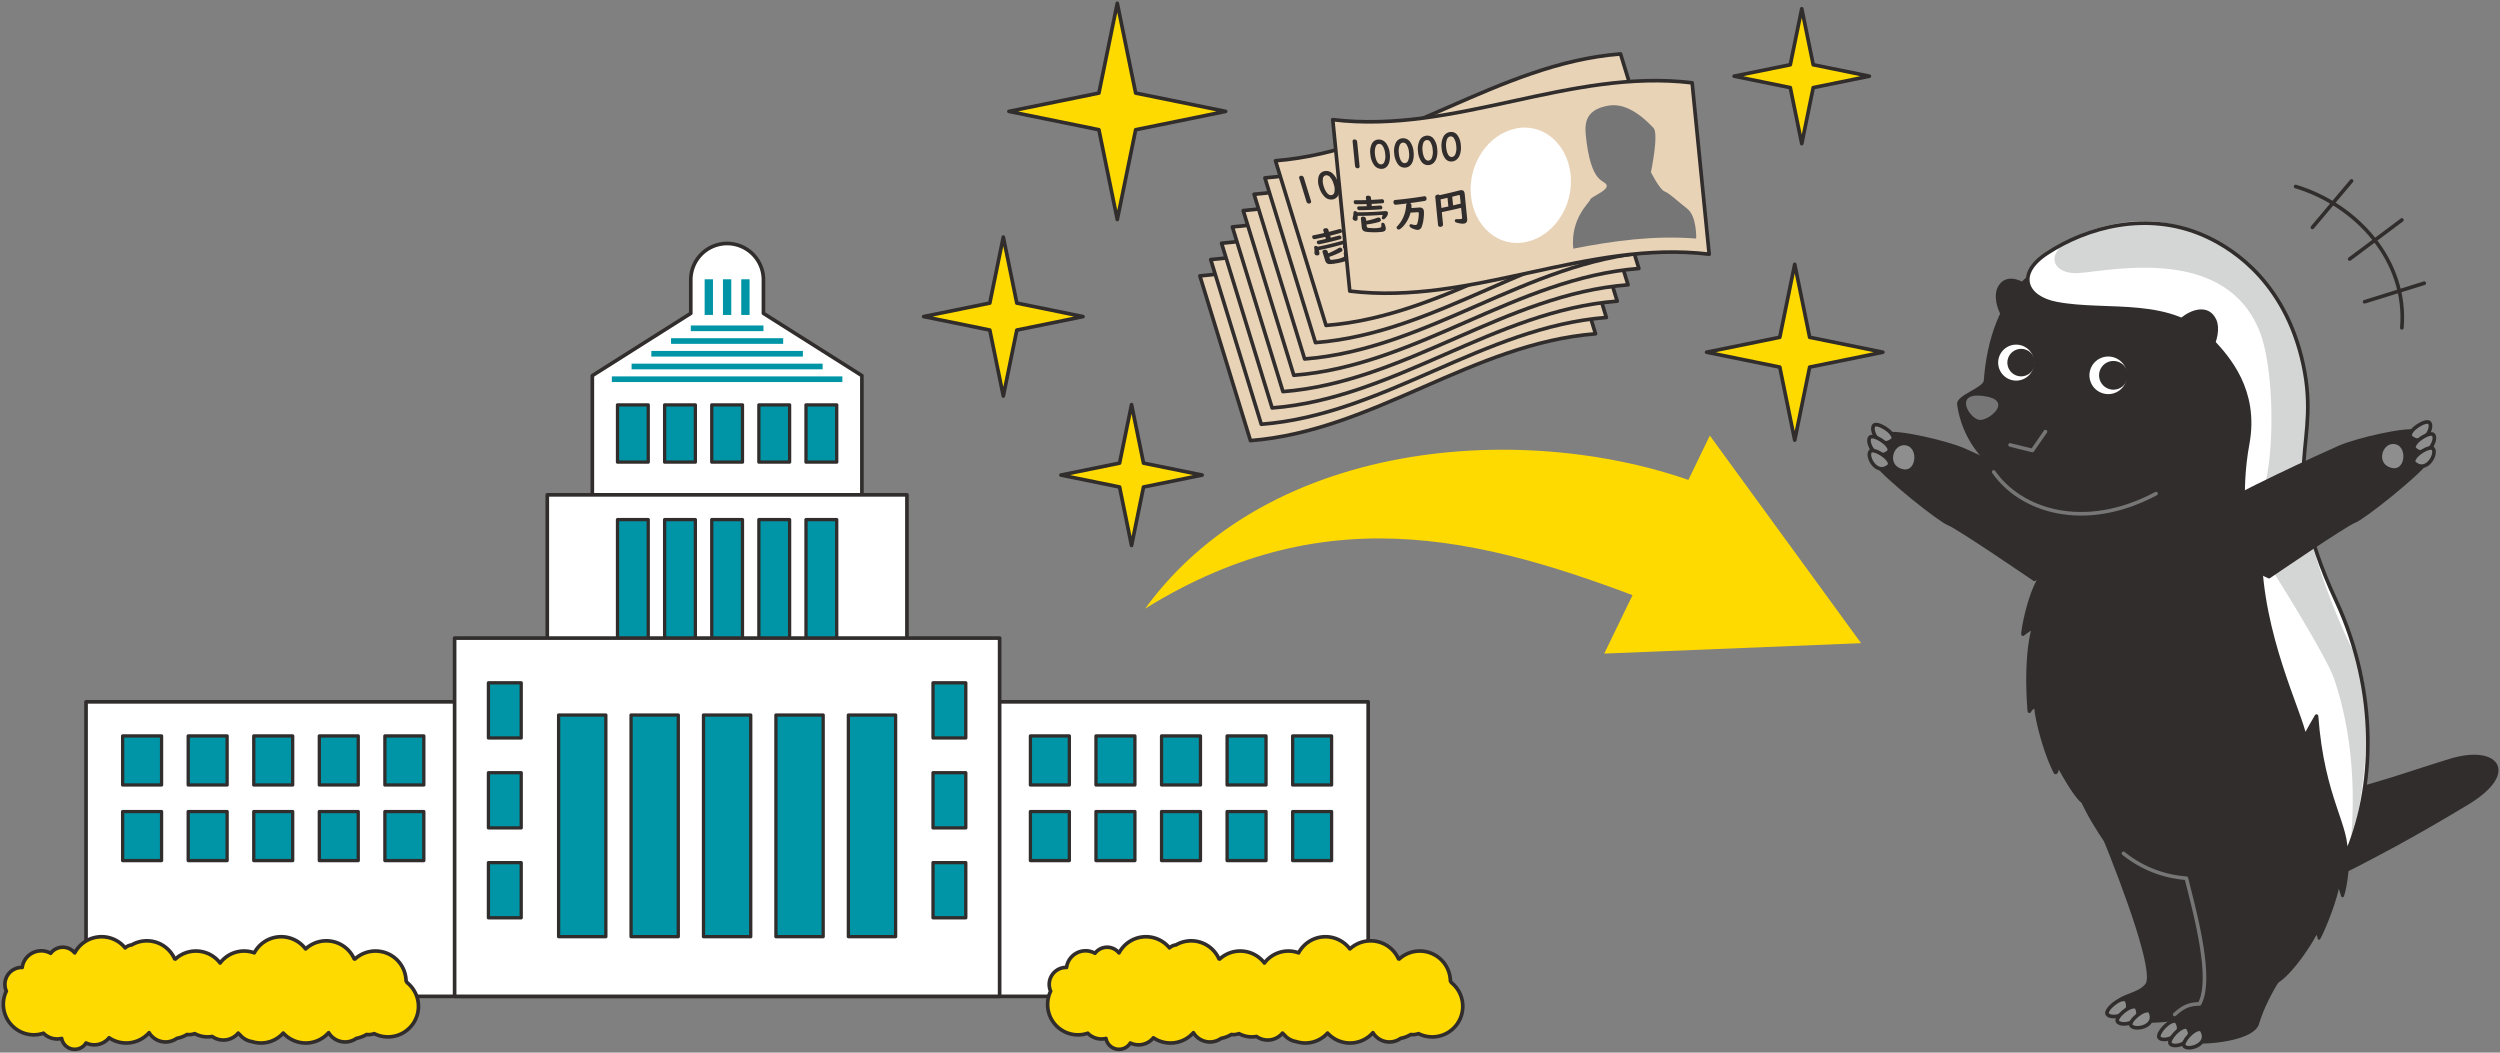 <svg xmlns="http://www.w3.org/2000/svg" xmlns:xlink="http://www.w3.org/1999/xlink" width="760" height="320" viewBox="0 0 760 320">
  <rect x="0" y="0" width="760" height="320" fill="#808080" stroke="none"/>
  <defs>
    <clipPath id="clip-path">
      <rect id="長方形_5480" data-name="長方形 5480" width="760" height="320" fill="none"/>
    </clipPath>
  </defs>
  <g id="main" transform="translate(-423 -175)">
    <g id="グループ_136" data-name="グループ 136" transform="translate(423 175)">
      <g id="グループ_135" data-name="グループ 135" clip-path="url(#clip-path)">
        <path id="パス_1294" data-name="パス 1294" d="M150.823,61.942V51.757a11.045,11.045,0,0,0-22.09,0V61.942L98.806,80.874V189.8h81.943V80.874Z" transform="translate(81.264 33.315)" fill="#fff"/>
        <path id="パス_1295" data-name="パス 1295" d="M150.823,61.942V51.757a11.045,11.045,0,0,0-22.09,0V61.942L98.806,80.874V189.8h81.943V80.874Z" transform="translate(81.264 33.315)" fill="none" stroke="#302d2c" stroke-linecap="round" stroke-linejoin="round" stroke-width="1.108"/>
        <rect id="長方形_5384" data-name="長方形 5384" width="109.333" height="108.927" transform="translate(166.374 150.434)" fill="#fff"/>
        <rect id="長方形_5385" data-name="長方形 5385" width="109.333" height="108.927" transform="translate(166.374 150.434)" fill="none" stroke="#302d2c" stroke-linecap="round" stroke-linejoin="round" stroke-width="1.108"/>
        <rect id="長方形_5386" data-name="長方形 5386" width="9.342" height="37.105" transform="translate(187.721 157.961)" fill="#0095a6"/>
        <rect id="長方形_5387" data-name="長方形 5387" width="9.342" height="37.105" transform="translate(187.721 157.961)" fill="none" stroke="#302d2c" stroke-linecap="round" stroke-linejoin="round" stroke-width="1"/>
        <rect id="長方形_5388" data-name="長方形 5388" width="9.342" height="37.105" transform="translate(202.046 157.961)" fill="#0095a6"/>
        <rect id="長方形_5389" data-name="長方形 5389" width="9.342" height="37.105" transform="translate(202.046 157.961)" fill="none" stroke="#302d2c" stroke-linecap="round" stroke-linejoin="round" stroke-width="1"/>
        <rect id="長方形_5390" data-name="長方形 5390" width="9.342" height="37.105" transform="translate(216.372 157.961)" fill="#0095a6"/>
        <rect id="長方形_5391" data-name="長方形 5391" width="9.342" height="37.105" transform="translate(216.372 157.961)" fill="none" stroke="#302d2c" stroke-linecap="round" stroke-linejoin="round" stroke-width="1"/>
        <rect id="長方形_5392" data-name="長方形 5392" width="9.342" height="37.105" transform="translate(230.697 157.961)" fill="#0095a6"/>
        <rect id="長方形_5393" data-name="長方形 5393" width="9.342" height="37.105" transform="translate(230.697 157.961)" fill="none" stroke="#302d2c" stroke-linecap="round" stroke-linejoin="round" stroke-width="1"/>
        <rect id="長方形_5394" data-name="長方形 5394" width="9.342" height="37.105" transform="translate(245.021 157.961)" fill="#0095a6"/>
        <rect id="長方形_5395" data-name="長方形 5395" width="9.342" height="37.105" transform="translate(245.021 157.961)" fill="none" stroke="#302d2c" stroke-linecap="round" stroke-linejoin="round" stroke-width="1"/>
        <rect id="長方形_5396" data-name="長方形 5396" width="389.768" height="89.548" transform="translate(26.158 213.355)" fill="#fff"/>
        <rect id="長方形_5397" data-name="長方形 5397" width="389.768" height="89.548" transform="translate(26.158 213.355)" fill="none" stroke="#302d2c" stroke-linecap="round" stroke-linejoin="round" stroke-width="1.108"/>
        <rect id="長方形_5398" data-name="長方形 5398" width="165.684" height="108.927" transform="translate(138.201 193.976)" fill="#fff"/>
        <rect id="長方形_5399" data-name="長方形 5399" width="165.684" height="108.927" transform="translate(138.201 193.976)" fill="none" stroke="#302d2c" stroke-linecap="round" stroke-linejoin="round" stroke-width="1.108"/>
        <rect id="長方形_5400" data-name="長方形 5400" width="2.528" height="10.844" transform="translate(214.216 84.9)" fill="#0095a6"/>
        <rect id="長方形_5401" data-name="長方形 5401" width="2.528" height="10.844" transform="translate(219.778 84.9)" fill="#0095a6"/>
        <rect id="長方形_5402" data-name="長方形 5402" width="2.528" height="10.844" transform="translate(225.342 84.9)" fill="#0095a6"/>
        <rect id="長方形_5403" data-name="長方形 5403" width="9.342" height="17.394" transform="translate(187.721 123.09)" fill="#0095a6"/>
        <rect id="長方形_5404" data-name="長方形 5404" width="9.342" height="17.394" transform="translate(187.721 123.09)" fill="none" stroke="#302d2c" stroke-linecap="round" stroke-linejoin="round" stroke-width="1"/>
        <rect id="長方形_5405" data-name="長方形 5405" width="9.342" height="17.394" transform="translate(202.046 123.09)" fill="#0095a6"/>
        <rect id="長方形_5406" data-name="長方形 5406" width="9.342" height="17.394" transform="translate(202.046 123.09)" fill="none" stroke="#302d2c" stroke-linecap="round" stroke-linejoin="round" stroke-width="1"/>
        <rect id="長方形_5407" data-name="長方形 5407" width="9.342" height="17.394" transform="translate(216.372 123.09)" fill="#0095a6"/>
        <rect id="長方形_5408" data-name="長方形 5408" width="9.342" height="17.394" transform="translate(216.372 123.09)" fill="none" stroke="#302d2c" stroke-linecap="round" stroke-linejoin="round" stroke-width="1"/>
        <rect id="長方形_5409" data-name="長方形 5409" width="9.342" height="17.394" transform="translate(230.697 123.09)" fill="#0095a6"/>
        <rect id="長方形_5410" data-name="長方形 5410" width="9.342" height="17.394" transform="translate(230.697 123.09)" fill="none" stroke="#302d2c" stroke-linecap="round" stroke-linejoin="round" stroke-width="1"/>
        <rect id="長方形_5411" data-name="長方形 5411" width="9.342" height="17.394" transform="translate(245.021 123.09)" fill="#0095a6"/>
        <rect id="長方形_5412" data-name="長方形 5412" width="9.342" height="17.394" transform="translate(245.021 123.09)" fill="none" stroke="#302d2c" stroke-linecap="round" stroke-linejoin="round" stroke-width="1"/>
        <rect id="長方形_5413" data-name="長方形 5413" width="14.363" height="67.377" transform="translate(169.815 217.37)" fill="#0095a6"/>
        <rect id="長方形_5414" data-name="長方形 5414" width="14.363" height="67.377" transform="translate(169.815 217.37)" fill="none" stroke="#302d2c" stroke-linecap="round" stroke-linejoin="round" stroke-width="1"/>
        <rect id="長方形_5415" data-name="長方形 5415" width="14.363" height="67.377" transform="translate(191.838 217.37)" fill="#0095a6"/>
        <rect id="長方形_5416" data-name="長方形 5416" width="14.363" height="67.377" transform="translate(191.838 217.37)" fill="none" stroke="#302d2c" stroke-linecap="round" stroke-linejoin="round" stroke-width="1"/>
        <rect id="長方形_5417" data-name="長方形 5417" width="14.363" height="67.377" transform="translate(213.861 217.37)" fill="#0095a6"/>
        <rect id="長方形_5418" data-name="長方形 5418" width="14.363" height="67.377" transform="translate(213.861 217.37)" fill="none" stroke="#302d2c" stroke-linecap="round" stroke-linejoin="round" stroke-width="1"/>
        <rect id="長方形_5419" data-name="長方形 5419" width="14.363" height="67.377" transform="translate(235.883 217.37)" fill="#0095a6"/>
        <rect id="長方形_5420" data-name="長方形 5420" width="14.363" height="67.377" transform="translate(235.883 217.37)" fill="none" stroke="#302d2c" stroke-linecap="round" stroke-linejoin="round" stroke-width="1"/>
        <rect id="長方形_5421" data-name="長方形 5421" width="14.363" height="67.377" transform="translate(257.904 217.37)" fill="#0095a6"/>
        <rect id="長方形_5422" data-name="長方形 5422" width="14.363" height="67.377" transform="translate(257.904 217.37)" fill="none" stroke="#302d2c" stroke-linecap="round" stroke-linejoin="round" stroke-width="1"/>
        <rect id="長方形_5423" data-name="長方形 5423" width="9.965" height="16.772" transform="translate(148.482 207.574)" fill="#0095a6"/>
        <rect id="長方形_5424" data-name="長方形 5424" width="9.965" height="16.772" transform="translate(148.482 207.574)" fill="none" stroke="#302d2c" stroke-linecap="round" stroke-linejoin="round" stroke-width="1"/>
        <rect id="長方形_5425" data-name="長方形 5425" width="9.965" height="16.772" transform="translate(148.482 234.907)" fill="#0095a6"/>
        <rect id="長方形_5426" data-name="長方形 5426" width="9.965" height="16.772" transform="translate(148.482 234.907)" fill="none" stroke="#302d2c" stroke-linecap="round" stroke-linejoin="round" stroke-width="1"/>
        <rect id="長方形_5427" data-name="長方形 5427" width="9.965" height="16.772" transform="translate(148.482 262.24)" fill="#0095a6"/>
        <rect id="長方形_5428" data-name="長方形 5428" width="9.965" height="16.772" transform="translate(148.482 262.24)" fill="none" stroke="#302d2c" stroke-linecap="round" stroke-linejoin="round" stroke-width="1"/>
        <rect id="長方形_5429" data-name="長方形 5429" width="11.833" height="14.909" transform="translate(117.004 223.725)" fill="#0095a6"/>
        <rect id="長方形_5430" data-name="長方形 5430" width="11.833" height="14.909" transform="translate(117.004 223.725)" fill="none" stroke="#302d2c" stroke-linecap="round" stroke-linejoin="round" stroke-width="1"/>
        <rect id="長方形_5431" data-name="長方形 5431" width="11.833" height="14.909" transform="translate(97.074 223.725)" fill="#0095a6"/>
        <rect id="長方形_5432" data-name="長方形 5432" width="11.833" height="14.909" transform="translate(97.074 223.725)" fill="none" stroke="#302d2c" stroke-linecap="round" stroke-linejoin="round" stroke-width="1"/>
        <rect id="長方形_5433" data-name="長方形 5433" width="11.833" height="14.909" transform="translate(77.143 223.725)" fill="#0095a6"/>
        <rect id="長方形_5434" data-name="長方形 5434" width="11.833" height="14.909" transform="translate(77.143 223.725)" fill="none" stroke="#302d2c" stroke-linecap="round" stroke-linejoin="round" stroke-width="1"/>
        <rect id="長方形_5435" data-name="長方形 5435" width="11.833" height="14.909" transform="translate(57.213 223.725)" fill="#0095a6"/>
        <rect id="長方形_5436" data-name="長方形 5436" width="11.833" height="14.909" transform="translate(57.213 223.725)" fill="none" stroke="#302d2c" stroke-linecap="round" stroke-linejoin="round" stroke-width="1"/>
        <rect id="長方形_5437" data-name="長方形 5437" width="11.833" height="14.909" transform="translate(37.282 223.725)" fill="#0095a6"/>
        <rect id="長方形_5438" data-name="長方形 5438" width="11.833" height="14.909" transform="translate(37.282 223.725)" fill="none" stroke="#302d2c" stroke-linecap="round" stroke-linejoin="round" stroke-width="1"/>
        <rect id="長方形_5439" data-name="長方形 5439" width="11.833" height="14.909" transform="translate(117.004 246.71)" fill="#0095a6"/>
        <rect id="長方形_5440" data-name="長方形 5440" width="11.833" height="14.909" transform="translate(117.004 246.71)" fill="none" stroke="#302d2c" stroke-linecap="round" stroke-linejoin="round" stroke-width="1"/>
        <rect id="長方形_5441" data-name="長方形 5441" width="11.833" height="14.909" transform="translate(97.074 246.71)" fill="#0095a6"/>
        <rect id="長方形_5442" data-name="長方形 5442" width="11.833" height="14.909" transform="translate(97.074 246.71)" fill="none" stroke="#302d2c" stroke-linecap="round" stroke-linejoin="round" stroke-width="1"/>
        <rect id="長方形_5443" data-name="長方形 5443" width="11.833" height="14.909" transform="translate(77.143 246.71)" fill="#0095a6"/>
        <rect id="長方形_5444" data-name="長方形 5444" width="11.833" height="14.909" transform="translate(77.143 246.71)" fill="none" stroke="#302d2c" stroke-linecap="round" stroke-linejoin="round" stroke-width="1"/>
        <rect id="長方形_5445" data-name="長方形 5445" width="11.833" height="14.909" transform="translate(57.213 246.71)" fill="#0095a6"/>
        <rect id="長方形_5446" data-name="長方形 5446" width="11.833" height="14.909" transform="translate(57.213 246.71)" fill="none" stroke="#302d2c" stroke-linecap="round" stroke-linejoin="round" stroke-width="1"/>
        <rect id="長方形_5447" data-name="長方形 5447" width="11.833" height="14.909" transform="translate(37.282 246.71)" fill="#0095a6"/>
        <rect id="長方形_5448" data-name="長方形 5448" width="11.833" height="14.909" transform="translate(37.282 246.71)" fill="none" stroke="#302d2c" stroke-linecap="round" stroke-linejoin="round" stroke-width="1"/>
        <rect id="長方形_5449" data-name="長方形 5449" width="9.965" height="16.772" transform="translate(283.635 207.574)" fill="#0095a6"/>
        <rect id="長方形_5450" data-name="長方形 5450" width="9.965" height="16.772" transform="translate(283.635 207.574)" fill="none" stroke="#302d2c" stroke-linecap="round" stroke-linejoin="round" stroke-width="1"/>
        <rect id="長方形_5451" data-name="長方形 5451" width="9.965" height="16.772" transform="translate(283.635 234.907)" fill="#0095a6"/>
        <rect id="長方形_5452" data-name="長方形 5452" width="9.965" height="16.772" transform="translate(283.635 234.907)" fill="none" stroke="#302d2c" stroke-linecap="round" stroke-linejoin="round" stroke-width="1"/>
        <rect id="長方形_5453" data-name="長方形 5453" width="9.965" height="16.772" transform="translate(283.635 262.24)" fill="#0095a6"/>
        <rect id="長方形_5454" data-name="長方形 5454" width="9.965" height="16.772" transform="translate(283.635 262.24)" fill="none" stroke="#302d2c" stroke-linecap="round" stroke-linejoin="round" stroke-width="1"/>
        <rect id="長方形_5455" data-name="長方形 5455" width="11.833" height="14.909" transform="translate(313.245 223.725)" fill="#0095a6"/>
        <rect id="長方形_5456" data-name="長方形 5456" width="11.833" height="14.909" transform="translate(313.245 223.725)" fill="none" stroke="#302d2c" stroke-linecap="round" stroke-linejoin="round" stroke-width="1"/>
        <rect id="長方形_5457" data-name="長方形 5457" width="11.833" height="14.909" transform="translate(333.177 223.725)" fill="#0095a6"/>
        <rect id="長方形_5458" data-name="長方形 5458" width="11.833" height="14.909" transform="translate(333.177 223.725)" fill="none" stroke="#302d2c" stroke-linecap="round" stroke-linejoin="round" stroke-width="1"/>
        <rect id="長方形_5459" data-name="長方形 5459" width="11.833" height="14.909" transform="translate(353.108 223.725)" fill="#0095a6"/>
        <rect id="長方形_5460" data-name="長方形 5460" width="11.833" height="14.909" transform="translate(353.108 223.725)" fill="none" stroke="#302d2c" stroke-linecap="round" stroke-linejoin="round" stroke-width="1"/>
        <rect id="長方形_5461" data-name="長方形 5461" width="11.833" height="14.909" transform="translate(373.038 223.725)" fill="#0095a6"/>
        <rect id="長方形_5462" data-name="長方形 5462" width="11.833" height="14.909" transform="translate(373.038 223.725)" fill="none" stroke="#302d2c" stroke-linecap="round" stroke-linejoin="round" stroke-width="1"/>
        <rect id="長方形_5463" data-name="長方形 5463" width="11.833" height="14.909" transform="translate(392.969 223.725)" fill="#0095a6"/>
        <rect id="長方形_5464" data-name="長方形 5464" width="11.833" height="14.909" transform="translate(392.969 223.725)" fill="none" stroke="#302d2c" stroke-linecap="round" stroke-linejoin="round" stroke-width="1"/>
        <rect id="長方形_5465" data-name="長方形 5465" width="11.833" height="14.909" transform="translate(313.245 246.71)" fill="#0095a6"/>
        <rect id="長方形_5466" data-name="長方形 5466" width="11.833" height="14.909" transform="translate(313.245 246.71)" fill="none" stroke="#302d2c" stroke-linecap="round" stroke-linejoin="round" stroke-width="1"/>
        <rect id="長方形_5467" data-name="長方形 5467" width="11.833" height="14.909" transform="translate(333.177 246.71)" fill="#0095a6"/>
        <rect id="長方形_5468" data-name="長方形 5468" width="11.833" height="14.909" transform="translate(333.177 246.71)" fill="none" stroke="#302d2c" stroke-linecap="round" stroke-linejoin="round" stroke-width="1"/>
        <rect id="長方形_5469" data-name="長方形 5469" width="11.833" height="14.909" transform="translate(353.108 246.71)" fill="#0095a6"/>
        <rect id="長方形_5470" data-name="長方形 5470" width="11.833" height="14.909" transform="translate(353.108 246.71)" fill="none" stroke="#302d2c" stroke-linecap="round" stroke-linejoin="round" stroke-width="1"/>
        <rect id="長方形_5471" data-name="長方形 5471" width="11.833" height="14.909" transform="translate(373.038 246.71)" fill="#0095a6"/>
        <rect id="長方形_5472" data-name="長方形 5472" width="11.833" height="14.909" transform="translate(373.038 246.71)" fill="none" stroke="#302d2c" stroke-linecap="round" stroke-linejoin="round" stroke-width="1"/>
        <rect id="長方形_5473" data-name="長方形 5473" width="11.833" height="14.909" transform="translate(392.969 246.71)" fill="#0095a6"/>
        <rect id="長方形_5474" data-name="長方形 5474" width="11.833" height="14.909" transform="translate(392.969 246.71)" fill="none" stroke="#302d2c" stroke-linecap="round" stroke-linejoin="round" stroke-width="1"/>
        <rect id="長方形_5475" data-name="長方形 5475" width="22.09" height="1.721" transform="translate(209.997 98.942)" fill="#0095a6"/>
        <rect id="長方形_5476" data-name="長方形 5476" width="34.086" height="1.721" transform="translate(203.999 102.812)" fill="#0095a6"/>
        <rect id="長方形_5477" data-name="長方形 5477" width="46.081" height="1.721" transform="translate(198.002 106.682)" fill="#0095a6"/>
        <rect id="長方形_5478" data-name="長方形 5478" width="58.076" height="1.721" transform="translate(192.004 110.552)" fill="#0095a6"/>
        <rect id="長方形_5479" data-name="長方形 5479" width="70.072" height="1.721" transform="translate(186.006 114.423)" fill="#0095a6"/>
        <path id="パス_1296" data-name="パス 1296" d="M123.273,170.584c-.087-.178-.186-.351-.284-.522a9.293,9.293,0,0,0-15.557-6.62c-.073-.025-.148-.044-.219-.067a9.291,9.291,0,0,0-14.749-3.023c-.018-.007-.038-.011-.056-.018a9.268,9.268,0,0,0-15.558,1.225,9.11,9.11,0,0,0-10.394,3.09,9.247,9.247,0,0,0-13.6-1.207c-.071-.025-.146-.044-.219-.067a9.247,9.247,0,0,0-13.071-4.224,3.61,3.61,0,0,0-1.976.891,9.26,9.26,0,0,0-15.318,1.518l-.067-.022a4.613,4.613,0,0,0-7.253.154A5.843,5.843,0,0,0,6.295,166c-.027,0-.055-.009-.084-.009a5.153,5.153,0,0,0-4.744,7.218,9.233,9.233,0,0,0-.913,3.957A9.33,9.33,0,0,0,9.9,186.482a9.239,9.239,0,0,0,2.856-.491,5.823,5.823,0,0,0,5.535,1.589,4.038,4.038,0,0,0,7.414,1.38,5.812,5.812,0,0,0,7.009-1.58,9.3,9.3,0,0,0,12.158-1.551,5.868,5.868,0,0,0,8.427,1.727,9.209,9.209,0,0,0,3.107-1.182c.179.016.352.055.536.055a5.847,5.847,0,0,0,1.8-.309,8.186,8.186,0,0,0,5.316.862,5.853,5.853,0,0,0,7.9-1.027c.182.2.374.38.57.56a5.88,5.88,0,0,0,3.587,2.016,9.058,9.058,0,0,0,9.535-2.588,9.261,9.261,0,0,0,13.794-.113,5.868,5.868,0,0,0,8.427,1.727,9.209,9.209,0,0,0,3.107-1.182c.18.016.354.055.536.055a5.847,5.847,0,0,0,1.8-.309,9.279,9.279,0,0,0,9.962-15.536" transform="translate(0.456 128.107)" fill="#ffda00"/>
        <path id="パス_1297" data-name="パス 1297" d="M123.273,170.584c-.087-.178-.186-.351-.284-.522a9.293,9.293,0,0,0-15.557-6.62c-.073-.025-.148-.044-.219-.067a9.291,9.291,0,0,0-14.749-3.023c-.018-.007-.038-.011-.056-.018a9.268,9.268,0,0,0-15.558,1.225,9.11,9.11,0,0,0-10.394,3.09,9.247,9.247,0,0,0-13.6-1.207c-.071-.025-.146-.044-.219-.067a9.247,9.247,0,0,0-13.071-4.224,3.61,3.61,0,0,0-1.976.891,9.26,9.26,0,0,0-15.318,1.518l-.067-.022a4.613,4.613,0,0,0-7.253.154A5.843,5.843,0,0,0,6.295,166c-.027,0-.055-.009-.084-.009a5.153,5.153,0,0,0-4.744,7.218,9.233,9.233,0,0,0-.913,3.957A9.33,9.33,0,0,0,9.9,186.482a9.239,9.239,0,0,0,2.856-.491,5.823,5.823,0,0,0,5.535,1.589,4.038,4.038,0,0,0,7.414,1.38,5.812,5.812,0,0,0,7.009-1.58,9.3,9.3,0,0,0,12.158-1.551,5.868,5.868,0,0,0,8.427,1.727,9.209,9.209,0,0,0,3.107-1.182c.179.016.352.055.536.055a5.847,5.847,0,0,0,1.8-.309,8.186,8.186,0,0,0,5.316.862,5.853,5.853,0,0,0,7.9-1.027c.182.2.374.38.57.56a5.88,5.88,0,0,0,3.587,2.016,9.058,9.058,0,0,0,9.535-2.588,9.261,9.261,0,0,0,13.794-.113,5.868,5.868,0,0,0,8.427,1.727,9.209,9.209,0,0,0,3.107-1.182c.18.016.354.055.536.055a5.847,5.847,0,0,0,1.8-.309,9.279,9.279,0,0,0,9.962-15.536Z" transform="translate(0.456 128.107)" fill="none" stroke="#302d2c" stroke-linecap="round" stroke-linejoin="round" stroke-width="1.108"/>
        <path id="パス_1298" data-name="パス 1298" d="M297.472,170.584c-.087-.178-.186-.351-.284-.522a9.293,9.293,0,0,0-15.557-6.62c-.073-.025-.148-.044-.219-.067a9.291,9.291,0,0,0-14.749-3.023c-.018-.007-.038-.011-.056-.018a9.268,9.268,0,0,0-15.558,1.225,9.11,9.11,0,0,0-10.394,3.09,9.247,9.247,0,0,0-13.6-1.207c-.071-.025-.146-.044-.219-.067a9.247,9.247,0,0,0-13.071-4.224,3.61,3.61,0,0,0-1.976.891,9.26,9.26,0,0,0-15.318,1.518l-.067-.022a4.613,4.613,0,0,0-7.253.154A5.843,5.843,0,0,0,180.494,166c-.027,0-.055-.009-.084-.009a5.153,5.153,0,0,0-4.744,7.218,9.233,9.233,0,0,0-.913,3.957,9.227,9.227,0,0,0,12.2,8.827,5.823,5.823,0,0,0,5.535,1.589,4.038,4.038,0,0,0,7.414,1.38,5.812,5.812,0,0,0,7.009-1.58,9.3,9.3,0,0,0,12.158-1.551,5.868,5.868,0,0,0,8.427,1.727,9.209,9.209,0,0,0,3.107-1.182c.179.016.352.055.536.055a5.847,5.847,0,0,0,1.8-.309,8.186,8.186,0,0,0,5.316.862,5.853,5.853,0,0,0,7.9-1.027c.182.2.374.38.57.56a5.88,5.88,0,0,0,3.587,2.016,9.058,9.058,0,0,0,9.535-2.588,9.261,9.261,0,0,0,13.794-.113,5.868,5.868,0,0,0,8.427,1.727,9.209,9.209,0,0,0,3.107-1.182c.18.016.354.055.536.055a5.847,5.847,0,0,0,1.8-.309,9.279,9.279,0,0,0,9.962-15.536" transform="translate(143.728 128.107)" fill="#ffda00"/>
        <path id="パス_1299" data-name="パス 1299" d="M297.472,170.584c-.087-.178-.186-.351-.284-.522a9.293,9.293,0,0,0-15.557-6.62c-.073-.025-.148-.044-.219-.067a9.291,9.291,0,0,0-14.749-3.023c-.018-.007-.038-.011-.056-.018a9.268,9.268,0,0,0-15.558,1.225,9.11,9.11,0,0,0-10.394,3.09,9.247,9.247,0,0,0-13.6-1.207c-.071-.025-.146-.044-.219-.067a9.247,9.247,0,0,0-13.071-4.224,3.61,3.61,0,0,0-1.976.891,9.26,9.26,0,0,0-15.318,1.518l-.067-.022a4.613,4.613,0,0,0-7.253.154A5.843,5.843,0,0,0,180.494,166c-.027,0-.055-.009-.084-.009a5.153,5.153,0,0,0-4.744,7.218,9.233,9.233,0,0,0-.913,3.957,9.227,9.227,0,0,0,12.2,8.827,5.823,5.823,0,0,0,5.535,1.589,4.038,4.038,0,0,0,7.414,1.38,5.812,5.812,0,0,0,7.009-1.58,9.3,9.3,0,0,0,12.158-1.551,5.868,5.868,0,0,0,8.427,1.727,9.209,9.209,0,0,0,3.107-1.182c.179.016.352.055.536.055a5.847,5.847,0,0,0,1.8-.309,8.186,8.186,0,0,0,5.316.862,5.853,5.853,0,0,0,7.9-1.027c.182.2.374.38.57.56a5.88,5.88,0,0,0,3.587,2.016,9.058,9.058,0,0,0,9.535-2.588,9.261,9.261,0,0,0,13.794-.113,5.868,5.868,0,0,0,8.427,1.727,9.209,9.209,0,0,0,3.107-1.182c.18.016.354.055.536.055a5.847,5.847,0,0,0,1.8-.309,9.279,9.279,0,0,0,9.962-15.536Z" transform="translate(143.728 128.107)" fill="none" stroke="#302d2c" stroke-linecap="round" stroke-linejoin="round" stroke-width="1.108"/>
        <path id="パス_1300" data-name="パス 1300" d="M378.728,96.63c-5.823-4.279-33.57-17.007-38.542-19.168s-20.244-5.833-23.739-4.739-5.979,4.686-2.819,8.992,19.427,17.239,22.1,18.2S361.707,116.8,361.707,116.8s27.45-12.506,17.022-20.169" transform="translate(256.754 59.304)" fill="#302d2c"/>
        <path id="パス_1301" data-name="パス 1301" d="M378.728,96.63c-5.823-4.279-33.57-17.007-38.542-19.168s-20.244-5.833-23.739-4.739-5.979,4.686-2.819,8.992,19.427,17.239,22.1,18.2S361.707,116.8,361.707,116.8,389.157,104.294,378.728,96.63Z" transform="translate(256.754 59.304)" fill="none" stroke="#302d2c" stroke-linecap="round" stroke-linejoin="round" stroke-width="1.108"/>
        <path id="パス_1302" data-name="パス 1302" d="M318.632,75.4c.321-2.212-4.972-5.219-5.914-4.172-1.367,1.521,2.058,7.942,5.914,4.172" transform="translate(256.947 58.068)" fill="#8e8e8f"/>
        <path id="パス_1303" data-name="パス 1303" d="M318.632,75.4c.321-2.212-4.972-5.219-5.914-4.172C311.351,72.748,314.776,79.168,318.632,75.4Z" transform="translate(256.947 58.068)" fill="none" stroke="#302d2c" stroke-linecap="round" stroke-linejoin="round" stroke-width="1.108"/>
        <path id="パス_1304" data-name="パス 1304" d="M317.98,77.4c.321-2.212-4.974-5.219-5.916-4.172-1.367,1.521,2.058,7.942,5.916,4.172" transform="translate(256.409 59.706)" fill="#8e8e8f"/>
        <path id="パス_1305" data-name="パス 1305" d="M317.98,77.4c.321-2.212-4.974-5.219-5.916-4.172C310.7,74.752,314.122,81.172,317.98,77.4Z" transform="translate(256.409 59.706)" fill="none" stroke="#302d2c" stroke-linecap="round" stroke-linejoin="round" stroke-width="1.108"/>
        <path id="パス_1306" data-name="パス 1306" d="M318.041,79.744c.321-2.212-4.974-5.219-5.916-4.172-1.367,1.521,2.058,7.942,5.916,4.172" transform="translate(256.46 61.621)" fill="#8e8e8f"/>
        <path id="パス_1307" data-name="パス 1307" d="M318.041,79.744c.321-2.212-4.974-5.219-5.916-4.172C310.758,77.094,314.183,83.514,318.041,79.744Z" transform="translate(256.46 61.621)" fill="none" stroke="#302d2c" stroke-linecap="round" stroke-linejoin="round" stroke-width="1.108"/>
        <path id="パス_1308" data-name="パス 1308" d="M401.479,140.35c.959,6.7-.465,15.176-1.279,17.221-.308-.714-1.206-4.064-1.206-4.064-.771,5.415-4.808,15.058-5.963,16.968a2.323,2.323,0,0,0-.893-1.734c-2.1,4.3-8.779,14.015-12.863,15.42,5.074-18.7,18.9-42.951,22.2-43.811" transform="translate(311.939 114.767)" fill="#302d2c"/>
        <path id="パス_1309" data-name="パス 1309" d="M401.479,140.35c.959,6.7-.465,15.176-1.279,17.221-.308-.714-1.206-4.064-1.206-4.064-.771,5.415-4.808,15.058-5.963,16.968a2.323,2.323,0,0,0-.893-1.734c-2.1,4.3-8.779,14.015-12.863,15.42C384.348,165.458,398.171,141.21,401.479,140.35Z" transform="translate(311.939 114.767)" fill="none" stroke="#302d2c" stroke-linecap="round" stroke-linejoin="round" stroke-width="0.85"/>
        <path id="パス_1310" data-name="パス 1310" d="M350.724,139.27c7.478,18.4,16.092,42.111,13.6,46.09s-11.966,3.481-8.476,7.956,10.969,3.481,25.427,1.492c11.467-13.427-3.129-46.09-30.55-55.539" transform="translate(288.458 113.883)" fill="#302d2c"/>
        <path id="パス_1311" data-name="パス 1311" d="M350.724,139.27c7.478,18.4,16.092,42.111,13.6,46.09s-11.966,3.481-8.476,7.956,10.969,3.481,25.427,1.492C392.741,181.381,378.145,148.719,350.724,139.27Z" transform="translate(288.458 113.883)" fill="none" stroke="#302d2c" stroke-linecap="round" stroke-linejoin="round" stroke-width="1.108"/>
        <path id="パス_1312" data-name="パス 1312" d="M383.763,139.4c16.535-1.341,27.525-5.982,45.952-11.642,14.184-4.359,20.72,3.555,5.092,12.969s-27.986,16.121-43.362,23.708c-11.472-4.6-7.682-25.035-7.682-25.035" transform="translate(315.137 103.465)" fill="#302d2c"/>
        <path id="パス_1313" data-name="パス 1313" d="M383.763,139.4c16.535-1.341,27.525-5.982,45.952-11.642,14.184-4.359,20.72,3.555,5.092,12.969s-27.986,16.121-43.362,23.708C379.972,159.835,383.763,139.4,383.763,139.4Z" transform="translate(315.137 103.465)" fill="none" stroke="#302d2c" stroke-linecap="round" stroke-linejoin="round" stroke-width="1.108"/>
        <path id="パス_1314" data-name="パス 1314" d="M434.123,195.324c.093-11.757-5.5-41.564-11.348-50.313S412.5,69.658,393.206,62.856c-6.823,0-43.865,28.682-46.788,33.542-4.875,20.9-13.109,58.689,8.123,98.926,8.985,17.028,29,36.609,32,46.056s-.5,14.422-4.487,16.41-4.984,6.962,3.49,7.458,19.26-1.541,20.441-5.47c5.983-19.889,27.917-35.424,28.144-64.454" transform="translate(280.204 51.398)" fill="#302d2c"/>
        <path id="パス_1315" data-name="パス 1315" d="M434.123,195.324c.093-11.757-5.5-41.564-11.348-50.313S412.5,69.658,393.206,62.856c-6.823,0-43.865,28.682-46.788,33.542-4.875,20.9-13.109,58.689,8.123,98.926,8.985,17.028,29,36.609,32,46.056s-.5,14.422-4.487,16.41-4.984,6.962,3.49,7.458,19.26-1.541,20.441-5.47C411.962,239.889,433.9,224.355,434.123,195.324Z" transform="translate(280.204 51.398)" fill="none" stroke="#302d2c" stroke-linecap="round" stroke-linejoin="round" stroke-width="1.108"/>
        <path id="パス_1316" data-name="パス 1316" d="M343.405,49.237c-2.839-2.643-7.961-4.355-10.013.193s2.708,14.62,9.3,13.355,5.724-8.881.711-13.547" transform="translate(273.807 38.112)" fill="#302d2c"/>
        <path id="パス_1317" data-name="パス 1317" d="M368.568,45.285c-21.973,0-36.395,10.274-36.395,33.561s8.926,39.039,38.454,39.039,38.7-21.9,39.828-37.669c1.374-19.179-14.41-34.931-41.888-34.931" transform="translate(273.2 37.03)" fill="#302d2c"/>
        <path id="パス_1318" data-name="パス 1318" d="M368.568,45.285c-21.973,0-36.395,10.274-36.395,33.561s8.926,39.039,38.454,39.039,38.7-21.9,39.828-37.669C411.829,61.037,396.045,45.285,368.568,45.285Z" transform="translate(273.2 37.03)" fill="none" stroke="#302d2c" stroke-linecap="round" stroke-linejoin="round" stroke-width="1.108"/>
        <path id="パス_1319" data-name="パス 1319" d="M373.543,41.57c-21.973,0-36.619,13.291-38.674,40.233-.193,2.528-8.429,4.781-8.1,7.1,2.752,19.579,23.437,31.4,49.839,31.4,29.528,0,37.18-21.28,38.308-37.052,1.374-19.177-13.893-41.684-41.368-41.684" transform="translate(268.744 33.992)" fill="#302d2c"/>
        <path id="パス_1320" data-name="パス 1320" d="M373.543,41.57c-21.973,0-36.619,13.291-38.674,40.233-.193,2.528-8.429,4.781-8.1,7.1,2.752,19.579,23.437,31.4,49.839,31.4,29.528,0,37.18-21.28,38.308-37.052C416.285,64.077,401.019,41.57,373.543,41.57Z" transform="translate(268.744 33.992)" fill="none" stroke="#302d2c" stroke-linecap="round" stroke-linejoin="round" stroke-width="1.108"/>
        <path id="パス_1321" data-name="パス 1321" d="M391.873,41.12c-17.3-7.671-35.671-2.61-47.869,5.437-9.515,6.277-6.339,13.451,2.982,15.225,15.58,2.967,35.112-1.881,47.446,11.446,4.565,4.933,13.637,14.885,10.654,31.116-2.8,15.234-.678,27.131.3,38.8,1.463-1.458,3.441-6.033,3.441-6.033.261,25.461,12.18,48.638,13.643,56.415.975-1.943,3.547-6.353,3.547-6.353,1.87,25.361,9.881,33.659,8.813,42.48,8.846-19.926,10.206-49.413-2.819-77.473-19.2-41.364-3.521-46.53-10.63-74.448-6.335-24.883-23.236-33.83-29.5-36.609" transform="translate(278.195 30.522)" fill="#fff"/>
        <path id="パス_1322" data-name="パス 1322" d="M416.548,73.54C411.981,59.5,402.3,47.1,388.329,41.41c-9.6-4.252-18.5-6.206-31.922-2.418C338.066,44.169,340.834,52.8,349.141,52.8c7.877,0,45.175-9.678,55.984,17.885,4.392,11.2,4.709,37.943.811,48.962a68.617,68.617,0,0,0,5.2-5.186c-.649,6.158-1.616,29.647-1.616,29.647s15.777,25,18.2,32.085c8.648,25.328,4.8,51.227,4.8,51.227,4.549-15.232,7.875-46.69,1.7-58.356s-17.3-39.9-15.921-53.474c1.673-16.443,1.618-33.675-1.742-42.047" transform="translate(281.865 30.232)" fill="#d4d5d5"/>
        <path id="パス_1323" data-name="パス 1323" d="M391.873,41.12c-17.3-7.671-35.671-2.61-47.869,5.437-9.515,6.277-6.339,13.451,2.982,15.225,15.58,2.967,35.112-1.881,47.446,11.446,4.565,4.933,13.637,14.885,10.654,31.116-2.8,15.234-.678,27.131.3,38.8,1.463-1.458,3.441-6.033,3.441-6.033.261,25.461,12.18,48.638,13.643,56.415.975-1.943,3.547-6.353,3.547-6.353,1.87,25.361,9.881,33.659,8.813,42.48,8.846-19.926,10.206-49.413-2.819-77.473-19.2-41.364-3.521-46.53-10.63-74.448C415.042,52.846,398.141,43.9,391.873,41.12Z" transform="translate(278.195 30.522)" fill="none" stroke="#302d2c" stroke-linecap="round" stroke-linejoin="round" stroke-width="1.108"/>
        <path id="パス_1324" data-name="パス 1324" d="M344.243,63.09a5.466,5.466,0,1,1-5.467-5.451,5.461,5.461,0,0,1,5.467,5.451" transform="translate(274.135 47.132)" fill="#fff"/>
        <path id="パス_1325" data-name="パス 1325" d="M343.191,62.511a4.173,4.173,0,1,1-4.173-4.163,4.169,4.169,0,0,1,4.173,4.163" transform="translate(275.399 47.712)" fill="#302d2c"/>
        <path id="パス_1326" data-name="パス 1326" d="M359.957,65.327a5.711,5.711,0,1,1-5.712-5.7,5.7,5.7,0,0,1,5.712,5.7" transform="translate(286.658 48.76)" fill="#fff"/>
        <path id="パス_1327" data-name="パス 1327" d="M358.86,64.72a4.359,4.359,0,1,1-4.359-4.348,4.354,4.354,0,0,1,4.359,4.348" transform="translate(287.978 49.367)" fill="#302d2c"/>
        <path id="パス_1328" data-name="パス 1328" d="M365.613,54.657c3.142-2.925,8.81-4.821,11.082.213s-3,16.181-10.3,14.782-6.335-9.83-.785-14.994" transform="translate(297.064 42.314)" fill="#302d2c"/>
        <path id="パス_1329" data-name="パス 1329" d="M343.681,95.954c-3.557,3.637-6.072,15.489-6.227,18.353.756-.678,3.339-2.31,3.339-2.31-2.05,6.829-2.09,17.394-1.4,25.735a3.036,3.036,0,0,1,2-1.567c.077,3.35,2.663,13.818,5.885,20.109.23.447.674-1.345.926-2.212,2.577,4.871,5.3,9.161,7.022,10.81,4.232-24.9-8.1-66.1-11.545-68.919" transform="translate(277.543 78.463)" fill="#302d2c"/>
        <path id="パス_1330" data-name="パス 1330" d="M343.681,95.954c-3.557,3.637-6.072,15.489-6.227,18.353.756-.678,3.339-2.31,3.339-2.31-2.05,6.829-2.09,17.394-1.4,25.735a3.036,3.036,0,0,1,2-1.567c.077,3.35,2.663,13.818,5.885,20.109.23.447.674-1.345.926-2.212,2.577,4.871,5.3,9.161,7.022,10.81C359.458,139.974,347.128,98.773,343.681,95.954Z" transform="translate(277.543 78.463)" fill="none" stroke="#302d2c" stroke-linecap="round" stroke-linejoin="round" stroke-width="1.108"/>
        <path id="パス_1331" data-name="パス 1331" d="M335.3,76.236l6.78,1.681,3.967-5.737" transform="translate(275.77 59.023)" fill="none" stroke="#767676" stroke-linecap="round" stroke-linejoin="round" stroke-width="1.108"/>
        <path id="パス_1332" data-name="パス 1332" d="M370.208,96.187c5.823-4.279,33.57-17.007,38.542-19.168s20.244-5.833,23.739-4.739,5.98,4.686,2.819,8.992-19.427,17.239-22.1,18.2-25.977,16.879-25.977,16.879-27.45-12.506-17.022-20.169" transform="translate(302.538 58.942)" fill="#302d2c"/>
        <path id="パス_1333" data-name="パス 1333" d="M370.208,96.187c5.823-4.279,33.57-17.007,38.542-19.168s20.244-5.833,23.739-4.739,5.98,4.686,2.819,8.992-19.427,17.239-22.1,18.2-25.977,16.879-25.977,16.879S359.78,103.851,370.208,96.187Z" transform="translate(302.538 58.942)" fill="none" stroke="#302d2c" stroke-linecap="round" stroke-linejoin="round" stroke-width="1.108"/>
        <path id="パス_1334" data-name="パス 1334" d="M402.016,74.955c-.321-2.212,4.972-5.219,5.914-4.172,1.367,1.521-2.058,7.942-5.914,4.172" transform="translate(330.632 57.705)" fill="#8e8e8f"/>
        <path id="パス_1335" data-name="パス 1335" d="M402.016,74.955c-.321-2.212,4.972-5.219,5.914-4.172C409.3,72.305,405.873,78.725,402.016,74.955Z" transform="translate(330.632 57.705)" fill="none" stroke="#302d2c" stroke-linecap="round" stroke-linejoin="round" stroke-width="1.108"/>
        <path id="パス_1336" data-name="パス 1336" d="M402.669,76.959c-.321-2.21,4.972-5.217,5.914-4.172,1.367,1.523-2.058,7.943-5.914,4.172" transform="translate(331.169 59.344)" fill="#8e8e8f"/>
        <path id="パス_1337" data-name="パス 1337" d="M402.669,76.959c-.321-2.21,4.972-5.217,5.914-4.172C409.95,74.311,406.526,80.731,402.669,76.959Z" transform="translate(331.169 59.344)" fill="none" stroke="#302d2c" stroke-linecap="round" stroke-linejoin="round" stroke-width="1.108"/>
        <path id="パス_1338" data-name="パス 1338" d="M402.608,79.3c-.321-2.212,4.972-5.219,5.914-4.172,1.367,1.521-2.057,7.942-5.914,4.172" transform="translate(331.119 61.259)" fill="#8e8e8f"/>
        <path id="パス_1339" data-name="パス 1339" d="M402.608,79.3c-.321-2.212,4.972-5.219,5.914-4.172C409.889,76.651,406.465,83.071,402.608,79.3Z" transform="translate(331.119 61.259)" fill="none" stroke="#302d2c" stroke-linecap="round" stroke-linejoin="round" stroke-width="1.108"/>
        <path id="パス_1340" data-name="パス 1340" d="M332.565,78.927c8.123,11.7,27.408,18.268,49.341,6.6" transform="translate(273.522 64.54)" fill="none" stroke="#767676" stroke-linecap="round" stroke-linejoin="round" stroke-width="1.108"/>
        <path id="パス_1341" data-name="パス 1341" d="M333.063,66.259c-9.007-1.1-4.006,6.936-1.059,7.3s10.722-6.12,1.059-7.3" transform="translate(269.716 54.097)" fill="#767676"/>
        <path id="パス_1342" data-name="パス 1342" d="M320.422,74.305c-4.627-1.327-7.352,6.3-2.067,8.082s6.326-6.86,2.067-8.082" transform="translate(259.458 60.635)" fill="#8e8e8f"/>
        <path id="パス_1343" data-name="パス 1343" d="M320.422,74.305c-4.627-1.327-7.352,6.3-2.067,8.082S324.682,75.527,320.422,74.305Z" transform="translate(259.458 60.635)" fill="none" stroke="#302d2c" stroke-linecap="round" stroke-linejoin="round" stroke-width="1.108"/>
        <path id="パス_1344" data-name="パス 1344" d="M402,74.1c-4.627-1.327-7.352,6.3-2.067,8.082s6.326-6.86,2.067-8.082" transform="translate(326.55 60.469)" fill="#8e8e8f"/>
        <path id="パス_1345" data-name="パス 1345" d="M402,74.1c-4.627-1.327-7.352,6.3-2.067,8.082S406.256,75.324,402,74.1Z" transform="translate(326.55 60.469)" fill="none" stroke="#302d2c" stroke-linecap="round" stroke-linejoin="round" stroke-width="1.108"/>
        <path id="パス_1346" data-name="パス 1346" d="M354.212,142.72a34.3,34.3,0,0,0,19.119,7.549c1.992,8.343,8.38,30.278,4,38.223-3.982,0-5.724,1.634-7.545,3.19" transform="translate(291.326 116.705)" fill="none" stroke="#767676" stroke-linecap="round" stroke-linejoin="round" stroke-width="1.108"/>
        <path id="パス_1347" data-name="パス 1347" d="M365.427,170.82c-2.12-.727-6.065,3.9-5.209,5.019,1.243,1.623,8.2-.54,5.209-5.019" transform="translate(296.168 139.619)" fill="#8e8e8f"/>
        <path id="パス_1348" data-name="パス 1348" d="M365.427,170.82c-2.12-.727-6.065,3.9-5.209,5.019C361.461,177.462,368.421,175.3,365.427,170.82Z" transform="translate(296.168 139.619)" fill="none" stroke="#302d2c" stroke-linecap="round" stroke-linejoin="round" stroke-width="1.108"/>
        <path id="パス_1349" data-name="パス 1349" d="M367.275,171.835c-2.121-.727-6.065,3.9-5.209,5.019,1.241,1.623,8.2-.54,5.209-5.019" transform="translate(297.687 140.449)" fill="#8e8e8f"/>
        <path id="パス_1350" data-name="パス 1350" d="M367.275,171.835c-2.121-.727-6.065,3.9-5.209,5.019C363.307,178.477,370.267,176.314,367.275,171.835Z" transform="translate(297.687 140.449)" fill="none" stroke="#302d2c" stroke-linecap="round" stroke-linejoin="round" stroke-width="1.108"/>
        <path id="パス_1351" data-name="パス 1351" d="M369.586,172.21c-2.12-.727-6.065,3.9-5.209,5.019,1.243,1.623,8.2-.54,5.209-5.019" transform="translate(299.588 140.756)" fill="#8e8e8f"/>
        <path id="パス_1352" data-name="パス 1352" d="M369.586,172.21c-2.12-.727-6.065,3.9-5.209,5.019C365.62,178.852,372.58,176.689,369.586,172.21Z" transform="translate(299.588 140.756)" fill="none" stroke="#302d2c" stroke-linecap="round" stroke-linejoin="round" stroke-width="1.108"/>
        <path id="パス_1353" data-name="パス 1353" d="M357.314,167.273c-2.014-.98-6.5,3.13-5.786,4.343,1.033,1.763,8.208.469,5.786-4.343" transform="translate(289.056 136.66)" fill="#8e8e8f"/>
        <path id="パス_1354" data-name="パス 1354" d="M357.314,167.273c-2.014-.98-6.5,3.13-5.786,4.343C352.561,173.379,359.736,172.085,357.314,167.273Z" transform="translate(289.056 136.66)" fill="none" stroke="#302d2c" stroke-linecap="round" stroke-linejoin="round" stroke-width="1.108"/>
        <path id="パス_1355" data-name="パス 1355" d="M359.023,168.507c-2.014-.98-6.5,3.13-5.786,4.343,1.033,1.763,8.208.469,5.786-4.343" transform="translate(290.461 137.669)" fill="#8e8e8f"/>
        <path id="パス_1356" data-name="パス 1356" d="M359.023,168.507c-2.014-.98-6.5,3.13-5.786,4.343C354.27,174.613,361.445,173.319,359.023,168.507Z" transform="translate(290.461 137.669)" fill="none" stroke="#302d2c" stroke-linecap="round" stroke-linejoin="round" stroke-width="1.108"/>
        <path id="パス_1357" data-name="パス 1357" d="M361.271,169.163c-2.014-.98-6.5,3.13-5.786,4.343,1.033,1.763,8.208.469,5.786-4.343" transform="translate(292.31 138.205)" fill="#8e8e8f"/>
        <path id="パス_1358" data-name="パス 1358" d="M361.271,169.163c-2.014-.98-6.5,3.13-5.786,4.343C356.518,175.269,363.693,173.975,361.271,169.163Z" transform="translate(292.31 138.205)" fill="none" stroke="#302d2c" stroke-linecap="round" stroke-linejoin="round" stroke-width="1.108"/>
        <path id="パス_1359" data-name="パス 1359" d="M191.013,123.527c39.91-54.857,124.939-57.716,176.23-34.76l-15.781,35.416c-54.579-21.644-103.647-35.856-160.45-.656" transform="translate(157.101 61.502)" fill="#ffda00"/>
        <path id="パス_1360" data-name="パス 1360" d="M299.7,72.849l-32.1,66.27,78.082-3.166Z" transform="translate(220.091 59.57)" fill="#ffda00"/>
        <path id="パス_1361" data-name="パス 1361" d="M382.927,31.191c18.7,5.651,34,22.607,32.3,42.954" transform="translate(314.943 25.505)" fill="none" stroke="#302d2c" stroke-linecap="round" stroke-linejoin="round" stroke-width="1.108"/>
        <line id="線_161" data-name="線 161" x1="11.901" y2="14.129" transform="translate(702.969 55.001)" fill="none" stroke="#302d2c" stroke-linecap="round" stroke-linejoin="round" stroke-width="1.108"/>
        <line id="線_162" data-name="線 162" x1="15.866" y2="11.87" transform="translate(714.304 66.87)" fill="none" stroke="#302d2c" stroke-linecap="round" stroke-linejoin="round" stroke-width="1.108"/>
        <line id="線_163" data-name="線 163" x1="18.134" y2="5.651" transform="translate(718.836 86.086)" fill="none" stroke="#302d2c" stroke-linecap="round" stroke-linejoin="round" stroke-width="1.108"/>
        <path id="パス_1362" data-name="パス 1362" d="M320.423,78.351c-37.39,2.928-67.508,29.536-104.9,32.466q-7.687-25.035-15.374-50.069c37.39-2.93,67.51-29.538,104.9-32.466q7.687,25.033,15.374,50.069" transform="translate(164.616 23.127)" fill="#e8d3b7"/>
        <path id="パス_1363" data-name="パス 1363" d="M320.423,78.351c-37.39,2.928-67.508,29.536-104.9,32.466q-7.687-25.035-15.374-50.069c37.39-2.93,67.51-29.538,104.9-32.466Q312.736,53.315,320.423,78.351Z" transform="translate(164.616 23.127)" fill="none" stroke="#302d2c" stroke-linecap="round" stroke-linejoin="round" stroke-width="1.108"/>
        <path id="パス_1364" data-name="パス 1364" d="M322.23,75.62c-37.39,2.928-67.508,29.536-104.9,32.466q-7.687-25.035-15.374-50.069c37.39-2.93,67.509-29.538,104.9-32.466q7.687,25.033,15.374,50.069" transform="translate(166.102 20.893)" fill="#e8d3b7"/>
        <path id="パス_1365" data-name="パス 1365" d="M322.23,75.62c-37.39,2.928-67.508,29.536-104.9,32.466q-7.687-25.035-15.374-50.069c37.39-2.93,67.509-29.538,104.9-32.466Q314.543,50.584,322.23,75.62Z" transform="translate(166.102 20.893)" fill="none" stroke="#302d2c" stroke-linecap="round" stroke-linejoin="round" stroke-width="1.108"/>
        <path id="パス_1366" data-name="パス 1366" d="M324.039,72.889c-37.39,2.928-67.508,29.536-104.9,32.466q-7.687-25.035-15.374-50.069c37.39-2.93,67.51-29.538,104.9-32.466q7.687,25.033,15.374,50.069" transform="translate(167.589 18.66)" fill="#e8d3b7"/>
        <path id="パス_1367" data-name="パス 1367" d="M324.039,72.889c-37.39,2.928-67.508,29.536-104.9,32.466q-7.687-25.035-15.374-50.069c37.39-2.93,67.51-29.538,104.9-32.466Q316.351,47.853,324.039,72.889Z" transform="translate(167.589 18.66)" fill="none" stroke="#302d2c" stroke-linecap="round" stroke-linejoin="round" stroke-width="1.108"/>
        <path id="パス_1368" data-name="パス 1368" d="M325.846,70.157c-37.39,2.928-67.508,29.536-104.9,32.466q-7.687-25.035-15.374-50.069c37.39-2.93,67.51-29.538,104.9-32.466q7.687,25.033,15.374,50.069" transform="translate(169.076 16.426)" fill="#e8d3b7"/>
        <path id="パス_1369" data-name="パス 1369" d="M325.846,70.157c-37.39,2.928-67.508,29.536-104.9,32.466q-7.687-25.035-15.374-50.069c37.39-2.93,67.51-29.538,104.9-32.466Q318.159,45.121,325.846,70.157Z" transform="translate(169.076 16.426)" fill="none" stroke="#302d2c" stroke-linecap="round" stroke-linejoin="round" stroke-width="1.108"/>
        <path id="パス_1370" data-name="パス 1370" d="M327.654,67.426c-37.39,2.928-67.508,29.536-104.9,32.466q-7.687-25.035-15.374-50.069c37.39-2.93,67.51-29.538,104.9-32.466q7.687,25.033,15.374,50.069" transform="translate(170.563 14.193)" fill="#e8d3b7"/>
        <path id="パス_1371" data-name="パス 1371" d="M327.654,67.426c-37.39,2.928-67.508,29.536-104.9,32.466q-7.687-25.035-15.374-50.069c37.39-2.93,67.51-29.538,104.9-32.466Q319.967,42.39,327.654,67.426Z" transform="translate(170.563 14.193)" fill="none" stroke="#302d2c" stroke-linecap="round" stroke-linejoin="round" stroke-width="1.108"/>
        <path id="パス_1372" data-name="パス 1372" d="M329.463,64.7c-37.391,2.928-67.509,29.536-104.9,32.466q-7.684-25.035-15.374-50.069c37.39-2.93,67.51-29.538,104.9-32.466q7.687,25.033,15.376,50.069" transform="translate(172.049 11.96)" fill="#e8d3b7"/>
        <path id="パス_1373" data-name="パス 1373" d="M329.463,64.7c-37.391,2.928-67.509,29.536-104.9,32.466q-7.684-25.035-15.374-50.069c37.39-2.93,67.51-29.538,104.9-32.466Q321.774,39.659,329.463,64.7Z" transform="translate(172.049 11.96)" fill="none" stroke="#302d2c" stroke-linecap="round" stroke-linejoin="round" stroke-width="1.108"/>
        <path id="パス_1374" data-name="パス 1374" d="M331.27,61.963c-37.39,2.928-67.508,29.536-104.9,32.466Q218.683,69.394,211,44.36c37.39-2.93,67.51-29.538,104.9-32.466q7.687,25.033,15.374,50.069" transform="translate(173.536 9.726)" fill="#e8d3b7"/>
        <path id="パス_1375" data-name="パス 1375" d="M331.27,61.963c-37.39,2.928-67.508,29.536-104.9,32.466Q218.683,69.394,211,44.36c37.39-2.93,67.51-29.538,104.9-32.466Q323.582,36.927,331.27,61.963Z" transform="translate(173.536 9.726)" fill="none" stroke="#302d2c" stroke-linecap="round" stroke-linejoin="round" stroke-width="1.108"/>
        <path id="パス_1376" data-name="パス 1376" d="M333.034,59.09c-37.39,2.928-67.508,29.536-104.9,32.466q-7.687-25.035-15.374-50.069c37.39-2.93,67.51-29.538,104.9-32.466q7.687,25.033,15.374,50.069" transform="translate(174.987 7.377)" fill="#e8d3b7"/>
        <path id="パス_1377" data-name="パス 1377" d="M333.034,59.09c-37.39,2.928-67.508,29.536-104.9,32.466q-7.687-25.035-15.374-50.069c37.39-2.93,67.51-29.538,104.9-32.466Q325.346,34.054,333.034,59.09Z" transform="translate(174.987 7.377)" fill="none" stroke="#302d2c" stroke-linecap="round" stroke-linejoin="round" stroke-width="1.108"/>
        <path id="パス_1378" data-name="パス 1378" d="M218.114,29.934q1.1,3.577,2.2,7.153a.57.57,0,0,1-.015.427.581.581,0,0,1-.478.318.763.763,0,0,1-.683-.216.787.787,0,0,1-.2-.327q-1.1-3.577-2.2-7.153a.5.5,0,0,1,.113-.553.664.664,0,0,1,.374-.18.858.858,0,0,1,.5.078.725.725,0,0,1,.379.453" transform="translate(178.235 24.036)" fill="#302d2c"/>
        <path id="パス_1379" data-name="パス 1379" d="M221.8,28.659a2.759,2.759,0,0,1,2.63.853,6.26,6.26,0,0,1,1.54,2.717,6.494,6.494,0,0,1,.319,2.759,3.012,3.012,0,0,1-.479,1.316,2.208,2.208,0,0,1-1.389.922,2.773,2.773,0,0,1-2.657-.891,6.618,6.618,0,0,1-1.567-2.819,5.448,5.448,0,0,1-.18-3.174,2.283,2.283,0,0,1,1.784-1.683m.368,1.269a1.121,1.121,0,0,0-.831.985,4.872,4.872,0,0,0,.251,2.354,6.149,6.149,0,0,0,.84,1.8c.5.694,1.041.982,1.6.858a1.085,1.085,0,0,0,.8-.856,4.519,4.519,0,0,0-.219-2.478,5.279,5.279,0,0,0-1.154-2.176,1.355,1.355,0,0,0-1.288-.485" transform="translate(180.825 23.379)" fill="#302d2c"/>
        <path id="パス_1380" data-name="パス 1380" d="M225.637,27.686a2.558,2.558,0,0,1,2.59.723,6,6,0,0,1,1.527,2.681,6.662,6.662,0,0,1,.328,2.787,3.252,3.252,0,0,1-.465,1.361,2.324,2.324,0,0,1-1.361,1.016,2.566,2.566,0,0,1-2.613-.753,6.355,6.355,0,0,1-1.555-2.777A5.694,5.694,0,0,1,223.9,29.5a2.445,2.445,0,0,1,1.742-1.818m.368,1.271a1.207,1.207,0,0,0-.811,1.051,5.054,5.054,0,0,0,.261,2.381,6,6,0,0,0,.835,1.781c.5.676,1.026.938,1.576.78a1.159,1.159,0,0,0,.78-.914,4.7,4.7,0,0,0-.226-2.507,5.082,5.082,0,0,0-1.146-2.15,1.25,1.25,0,0,0-1.268-.422" transform="translate(184.02 22.552)" fill="#302d2c"/>
        <path id="パス_1381" data-name="パス 1381" d="M229.408,26.5a2.407,2.407,0,0,1,2.559.618,5.841,5.841,0,0,1,1.52,2.65,6.85,6.85,0,0,1,.333,2.81,3.485,3.485,0,0,1-.452,1.4,2.452,2.452,0,0,1-1.34,1.091,2.415,2.415,0,0,1-2.579-.64,6.152,6.152,0,0,1-1.544-2.743,5.922,5.922,0,0,1-.206-3.261,2.594,2.594,0,0,1,1.708-1.925m.37,1.271a1.285,1.285,0,0,0-.795,1.1,5.234,5.234,0,0,0,.266,2.4,5.826,5.826,0,0,0,.831,1.769c.5.662,1.017.9,1.558.716a1.236,1.236,0,0,0,.765-.962,4.845,4.845,0,0,0-.233-2.53,4.951,4.951,0,0,0-1.139-2.129,1.178,1.178,0,0,0-1.254-.371" transform="translate(187.156 21.553)" fill="#302d2c"/>
        <path id="パス_1382" data-name="パス 1382" d="M233.133,25.144a2.306,2.306,0,0,1,2.535.542,5.712,5.712,0,0,1,1.513,2.628,7.006,7.006,0,0,1,.339,2.825,3.68,3.68,0,0,1-.445,1.429,2.555,2.555,0,0,1-1.321,1.147,2.315,2.315,0,0,1-2.553-.553,6,6,0,0,1-1.534-2.716,6.1,6.1,0,0,1-.215-3.292,2.723,2.723,0,0,1,1.682-2.01m.37,1.272a1.358,1.358,0,0,0-.784,1.143,5.363,5.363,0,0,0,.273,2.421,5.779,5.779,0,0,0,.827,1.758c.492.651,1.008.876,1.544.669a1.3,1.3,0,0,0,.755-1,4.953,4.953,0,0,0-.239-2.548,4.839,4.839,0,0,0-1.135-2.112,1.125,1.125,0,0,0-1.241-.333" transform="translate(190.246 20.419)" fill="#302d2c"/>
        <path id="パス_1383" data-name="パス 1383" d="M220.9,44.843a5.717,5.717,0,0,1,.184.9q.049.616-.516.685a1.3,1.3,0,0,1-.363-.009.7.7,0,0,1-.611-.511,1.2,1.2,0,0,1-.031-.451,4.8,4.8,0,0,0-.069-1.3c-.062-.362.077-.562.412-.6a.6.6,0,0,1,.612.244c2.8-.554,5.559-1.238,8.285-2.03l.082-.025a.857.857,0,0,1,.529.018.6.6,0,0,1,.383.405,2.235,2.235,0,0,1-.348,1.436q-.323.654-.642.722a.649.649,0,0,1-.323-.024.356.356,0,0,1-.237-.256.7.7,0,0,1-.007-.311,1.851,1.851,0,0,0,.049-.6c-.015-.045-.064-.06-.146-.044l-.089.02c-2.358.663-4.742,1.247-7.155,1.73m3.441-4.4c.064.205.126.411.189.616q1.236-.314,2.46-.656l.04-.007a.591.591,0,0,1,.494.105.661.661,0,0,1,.228.331.528.528,0,0,1-.095.534.506.506,0,0,1-.248.156q-3.133.862-6.326,1.518l-.046.013a.592.592,0,0,1-.428-.08.632.632,0,0,1-.292-.373.5.5,0,0,1,.084-.509.493.493,0,0,1,.27-.145q1.189-.248,2.367-.527c-.064-.205-.126-.411-.19-.614q-1.564.363-3.147.674l-.055.005a.615.615,0,0,1-.722-.505c-.117-.376,0-.594.339-.658q1.621-.316,3.226-.691l-.21-.678c-.129-.422.06-.674.567-.762s.826.076.955.5c.058.194.118.387.177.582q1.594-.4,3.167-.84a.556.556,0,0,1,.388.013.627.627,0,0,1,.365.425c.117.378.013.616-.312.711q-1.616.458-3.248.863m-.587,5.357a19.065,19.065,0,0,0,3.054-1.532,1.314,1.314,0,0,1,.434-.189.625.625,0,0,1,.549.147.84.84,0,0,1,.277.407c.089.291-.051.542-.426.745a22.816,22.816,0,0,1-3.37,1.431l-.188.065c.053.171.106.342.157.513a.506.506,0,0,0,.5.391,6.229,6.229,0,0,0,.971-.12,7.88,7.88,0,0,0,2.808-.771.449.449,0,0,0,.067-.4c-.04-.227-.078-.42-.113-.576-.067-.287.051-.462.355-.527a.572.572,0,0,1,.607.276,3.731,3.731,0,0,1,.587,1.131.892.892,0,0,1-.128.916,1.9,1.9,0,0,1-.813.456,19.745,19.745,0,0,1-2.856.68,11.964,11.964,0,0,1-2.016.234,1.348,1.348,0,0,1-1.072-.454,2.049,2.049,0,0,1-.332-.687q-.383-1.249-.767-2.5a.461.461,0,0,1,.169-.534.841.841,0,0,1,.414-.175.96.96,0,0,1,.594.091.612.612,0,0,1,.354.389c.06.2.122.394.182.593" transform="translate(180.026 31.21)" fill="#302d2c"/>
        <path id="パス_1384" data-name="パス 1384" d="M230.389,39.346q.432.052.6.6a4.14,4.14,0,0,1,.126.783q1.126-.294,2.247-.609a1.192,1.192,0,0,1,1.682.836,10.355,10.355,0,0,1,.319,2,9.583,9.583,0,0,1-.071,2.892,1.313,1.313,0,0,1-.929,1,2.586,2.586,0,0,1-.955.029c-1.075-.118-1.669-.36-1.777-.713a.4.4,0,0,1,.293-.585,1.04,1.04,0,0,1,.386-.016,3,3,0,0,0,1.132-.053.573.573,0,0,0,.372-.533,9.61,9.61,0,0,0-.018-2.007,6.573,6.573,0,0,0-.175-1.187.272.272,0,0,0-.386-.189q-1.044.284-2.094.549A9.805,9.805,0,0,1,230.132,46a6.538,6.538,0,0,1-1.035,1.58,1.017,1.017,0,0,1-.459.311.579.579,0,0,1-.474-.085.564.564,0,0,1-.206-.753c.018-.038.078-.138.184-.3a8.735,8.735,0,0,0,1.119-2.847,10.255,10.255,0,0,0,.133-3.654.718.718,0,0,1,.173-.629q-1.64.545-3.293,1.045l-.046.011a.546.546,0,0,1-.392-.044.778.778,0,0,1-.394-.5.686.686,0,0,1,.089-.678.5.5,0,0,1,.268-.173c2.838-.845,5.641-1.8,8.418-2.837l.015-.013a.512.512,0,0,1,.448.024.668.668,0,0,1,.359.447.724.724,0,0,1-.1.709.559.559,0,0,1-.248.176q-2.143.81-4.3,1.549" transform="translate(185.38 29.765)" fill="#302d2c"/>
        <path id="パス_1385" data-name="パス 1385" d="M240.44,39.5q-2.734,1.257-5.489,2.436.547,1.783,1.1,3.565a.609.609,0,0,1-.02.429.811.811,0,0,1-.507.447.694.694,0,0,1-.758-.109.542.542,0,0,1-.16-.256q-1.258-4.093-2.513-8.187a.574.574,0,0,1,.149-.6.982.982,0,0,1,.388-.251A.766.766,0,0,1,233.3,37q2.843-1.26,5.655-2.612c.047-.022.111-.049.191-.08.756-.3,1.263-.029,1.524.814q1.11,3.624,2.223,7.245c.255.831.049,1.381-.621,1.647a4.4,4.4,0,0,1-1.4.2,3.981,3.981,0,0,1-1.117-.085.556.556,0,0,1-.4-.353.448.448,0,0,1,.326-.605,2.014,2.014,0,0,1,.286-.073,7.28,7.28,0,0,0,1.128-.267.335.335,0,0,0,.233-.453q-.443-1.442-.884-2.881m-3.882.358q-.388-1.26-.773-2.518c-.658.3-1.314.594-1.974.885q.383,1.249.765,2.5.992-.425,1.981-.863m1.343-.594q1.083-.488,2.161-.989-.342-1.118-.685-2.236a.265.265,0,0,0-.4-.194l-.044.018q-.908.434-1.817.86.391,1.271.78,2.541" transform="translate(190.859 27.962)" fill="#302d2c"/>
        <path id="パス_1386" data-name="パス 1386" d="M336.747,66.251c-37.235-4.477-72.02,15.687-109.257,11.21q-2.589-26.055-5.179-52.11c37.235,4.479,72.022-15.687,109.257-11.21q2.589,26.055,5.179,52.11" transform="translate(182.843 11.029)" fill="#e8d3b7"/>
        <path id="パス_1387" data-name="パス 1387" d="M336.747,66.251c-37.235-4.477-72.02,15.687-109.257,11.21q-2.589-26.055-5.179-52.11c37.235,4.479,72.022-15.687,109.257-11.21Q334.157,40.2,336.747,66.251Z" transform="translate(182.843 11.029)" fill="none" stroke="#302d2c" stroke-linecap="round" stroke-linejoin="round" stroke-width="1.108"/>
        <path id="パス_1388" data-name="パス 1388" d="M227.01,24.013q.369,3.722.74,7.445a.574.574,0,0,1-.1.414.585.585,0,0,1-.532.218.776.776,0,0,1-.753-.705q-.369-3.722-.74-7.445a.5.5,0,0,1,.219-.518.657.657,0,0,1,.4-.1.851.851,0,0,1,.479.176.722.722,0,0,1,.282.518" transform="translate(185.566 19.067)" fill="#302d2c"/>
        <path id="パス_1389" data-name="パス 1389" d="M231.135,23.336a2.753,2.753,0,0,1,2.409,1.352,6.217,6.217,0,0,1,.973,2.967,6.489,6.489,0,0,1-.231,2.768,3.026,3.026,0,0,1-.731,1.2,2.207,2.207,0,0,1-1.544.631,2.773,2.773,0,0,1-2.429-1.4,6.619,6.619,0,0,1-.979-3.072,5.448,5.448,0,0,1,.452-3.146,2.283,2.283,0,0,1,2.079-1.3m.111,1.316a1.122,1.122,0,0,0-1.01.8,4.9,4.9,0,0,0-.219,2.356,6.172,6.172,0,0,0,.468,1.929c.359.78.826,1.167,1.4,1.154a1.081,1.081,0,0,0,.951-.68,4.54,4.54,0,0,0,.277-2.472,5.294,5.294,0,0,0-.7-2.361,1.356,1.356,0,0,0-1.168-.729" transform="translate(187.981 19.082)" fill="#302d2c"/>
        <path id="パス_1390" data-name="パス 1390" d="M235.1,23.13a2.554,2.554,0,0,1,2.4,1.218,6.018,6.018,0,0,1,.97,2.928,6.725,6.725,0,0,1-.23,2.8,3.269,3.269,0,0,1-.725,1.243,2.337,2.337,0,0,1-1.535.729,2.566,2.566,0,0,1-2.415-1.251,6.372,6.372,0,0,1-.975-3.03,5.712,5.712,0,0,1,.447-3.2A2.449,2.449,0,0,1,235.1,23.13m.111,1.318a1.213,1.213,0,0,0-1,.871,5.085,5.085,0,0,0-.215,2.385,6.012,6.012,0,0,0,.467,1.91q.536,1.142,1.392,1.076a1.164,1.164,0,0,0,.946-.743,4.693,4.693,0,0,0,.273-2.5,5.088,5.088,0,0,0-.7-2.332,1.249,1.249,0,0,0-1.161-.663" transform="translate(191.258 18.906)" fill="#302d2c"/>
        <path id="パス_1391" data-name="パス 1391" d="M239.047,22.706a2.4,2.4,0,0,1,2.386,1.109,5.824,5.824,0,0,1,.966,2.9,6.86,6.86,0,0,1-.226,2.819,3.535,3.535,0,0,1-.722,1.283,2.451,2.451,0,0,1-1.527.805,2.415,2.415,0,0,1-2.4-1.132,6.147,6.147,0,0,1-.97-2.994,5.936,5.936,0,0,1,.441-3.237,2.6,2.6,0,0,1,2.056-1.551m.111,1.318a1.293,1.293,0,0,0-1,.925,5.222,5.222,0,0,0-.211,2.408,5.882,5.882,0,0,0,.465,1.9c.355.747.818,1.085,1.385,1.009a1.238,1.238,0,0,0,.942-.793,4.851,4.851,0,0,0,.27-2.527,4.927,4.927,0,0,0-.7-2.31,1.172,1.172,0,0,0-1.155-.611" transform="translate(194.517 18.547)" fill="#302d2c"/>
        <path id="パス_1392" data-name="パス 1392" d="M242.978,22.106a2.306,2.306,0,0,1,2.378,1.029,5.685,5.685,0,0,1,.962,2.874,6.973,6.973,0,0,1-.224,2.837,3.713,3.713,0,0,1-.718,1.312,2.546,2.546,0,0,1-1.522.863,2.311,2.311,0,0,1-2.395-1.042,5.989,5.989,0,0,1-.968-2.965,6.086,6.086,0,0,1,.439-3.27,2.724,2.724,0,0,1,2.047-1.64m.111,1.32a1.356,1.356,0,0,0-.993.967,5.349,5.349,0,0,0-.211,2.427,5.812,5.812,0,0,0,.463,1.887q.533,1.1,1.381.96a1.3,1.3,0,0,0,.937-.831,4.95,4.95,0,0,0,.27-2.547,4.843,4.843,0,0,0-.694-2.294,1.126,1.126,0,0,0-1.152-.569" transform="translate(197.759 18.044)" fill="#302d2c"/>
        <path id="パス_1393" data-name="パス 1393" d="M275.712,35.713c.944,9.494-5.083,18.526-13.439,20.38s-15.917-4.532-16.863-14.056c-.944-9.494,5.083-18.526,13.439-20.38s15.917,4.532,16.863,14.056" transform="translate(201.761 17.448)" fill="#fff"/>
        <path id="パス_1394" data-name="パス 1394" d="M262.475,61.21C274.8,58.8,287.19,57.129,299.85,58.145c0,.007.23-6.791-2.708-9.059-2.938-2.247-5.285-4.644-6.851-5.235s-4.2-5.882-4.2-5.878c0-.015,2.455-11.7.773-13.457s-7.414-7.878-13.638-6.8c-6.222,1.1-7.406,4.333-6.956,8.861,1.536,15.467,5.87,13.586,6.348,15.347.472,1.723-4.782,3.437-4.988,4.4-.211.918-6.071,5.637-5.152,14.887" transform="translate(215.796 14.38)" fill="#767676"/>
        <path id="パス_1395" data-name="パス 1395" d="M227.129,38.869a5.414,5.414,0,0,1,0,.922c-.047.409-.262.6-.64.571a1.291,1.291,0,0,1-.354-.08.71.71,0,0,1-.5-.622,1.236,1.236,0,0,1,.06-.447,4.766,4.766,0,0,0,.186-1.285c.013-.367.188-.536.525-.511a.6.6,0,0,1,.552.358c2.854.007,5.7-.12,8.524-.362l.084-.007a.868.868,0,0,1,.516.122.6.6,0,0,1,.3.471,2.253,2.253,0,0,1-.623,1.341c-.3.385-.556.578-.773.582a.671.671,0,0,1-.312-.087.353.353,0,0,1-.18-.3.682.682,0,0,1,.053-.305,1.826,1.826,0,0,0,.168-.583c-.005-.047-.049-.071-.135-.071l-.091,0c-2.444.187-4.9.291-7.357.291m4.245-3.639c.02.214.042.427.064.642q1.271-.063,2.541-.158h.042a.586.586,0,0,1,.463.2.642.642,0,0,1,.157.369.527.527,0,0,1-.2.505.492.492,0,0,1-.275.1q-3.239.229-6.5.245l-.047,0a.6.6,0,0,1-.4-.162.63.63,0,0,1-.211-.424.5.5,0,0,1,.182-.484.48.48,0,0,1,.293-.087q1.214-.011,2.426-.053c-.022-.214-.044-.427-.064-.64q-1.607.049-3.22.042l-.055,0a.617.617,0,0,1-.609-.638c-.038-.393.115-.583.463-.578q1.654.008,3.3-.044c-.024-.234-.047-.471-.069-.705-.044-.44.191-.651.705-.636s.793.238.836.676l.06.605q1.638-.074,3.27-.2a.56.56,0,0,1,.379.091.62.62,0,0,1,.273.487c.038.394-.109.607-.446.636q-1.673.131-3.353.207m-1.635,5.137a19.033,19.033,0,0,0,3.3-.9,1.314,1.314,0,0,1,.463-.1.628.628,0,0,1,.51.251.854.854,0,0,1,.19.454c.031.3-.159.522-.565.647a22.964,22.964,0,0,1-3.587.74c-.066.009-.131.018-.2.029.018.176.035.354.053.531a.5.5,0,0,0,.412.482,6.233,6.233,0,0,0,.977.075,7.833,7.833,0,0,0,2.9-.205.453.453,0,0,0,.146-.376c0-.231.005-.427,0-.587-.009-.294.142-.444.452-.445a.569.569,0,0,1,.541.389,3.719,3.719,0,0,1,.352,1.223.9.9,0,0,1-.306.874,1.921,1.921,0,0,1-.886.287,19.845,19.845,0,0,1-2.934.105,11.812,11.812,0,0,1-2.023-.167,1.348,1.348,0,0,1-.962-.656,2.062,2.062,0,0,1-.188-.738q-.131-1.3-.259-2.6a.457.457,0,0,1,.272-.491.86.86,0,0,1,.439-.091.987.987,0,0,1,.567.205.621.621,0,0,1,.268.453c.022.205.042.411.062.616" transform="translate(185.577 26.762)" fill="#302d2c"/>
        <path id="パス_1396" data-name="パス 1396" d="M237.451,34.914a.732.732,0,0,1,.47.709,4.111,4.111,0,0,1-.031.793q1.165-.068,2.324-.156c.908-.067,1.4.313,1.483,1.151a10.263,10.263,0,0,1-.082,2.025,9.578,9.578,0,0,1-.642,2.821,1.315,1.315,0,0,1-1.108.8,2.561,2.561,0,0,1-.944-.16c-1.03-.325-1.564-.68-1.6-1.047-.031-.32.1-.491.4-.516a1.027,1.027,0,0,1,.383.06,3,3,0,0,0,1.119.171c.213-.02.37-.169.47-.449a9.735,9.735,0,0,0,.381-1.972,6.759,6.759,0,0,0,.062-1.2c-.018-.191-.133-.278-.341-.26q-1.08.071-2.163.127a9.818,9.818,0,0,1-1.751,3.583,6.65,6.65,0,0,1-1.327,1.345,1.051,1.051,0,0,1-.512.214.586.586,0,0,1-.448-.178.558.558,0,0,1-.18-.364.575.575,0,0,1,.128-.414c.026-.035.106-.12.241-.258a8.775,8.775,0,0,0,1.66-2.57,10.26,10.26,0,0,0,.851-3.555.726.726,0,0,1,.293-.583q-1.714.213-3.434.378l-.047,0a.558.558,0,0,1-.377-.12.781.781,0,0,1-.286-.565.691.691,0,0,1,.221-.647.518.518,0,0,1,.3-.116c2.947-.271,5.883-.656,8.812-1.127l.018-.009a.5.5,0,0,1,.434.113.661.661,0,0,1,.264.507.731.731,0,0,1-.237.676.557.557,0,0,1-.279.124q-2.258.374-4.525.673" transform="translate(191.172 26.827)" fill="#302d2c"/>
        <path id="パス_1397" data-name="パス 1397" d="M247.27,37.174q-2.928.7-5.863,1.309.183,1.851.368,3.71a.591.591,0,0,1-.1.416.822.822,0,0,1-.583.34.7.7,0,0,1-.724-.258.54.54,0,0,1-.106-.282l-.847-8.521a.577.577,0,0,1,.266-.56.964.964,0,0,1,.43-.169.775.775,0,0,1,.66.165q3.034-.676,6.06-1.449c.051-.013.118-.029.2-.044.8-.142,1.245.22,1.332,1.1q.374,3.768.751,7.538.128,1.3-.937,1.492a4.369,4.369,0,0,1-1.414-.078,3.931,3.931,0,0,1-1.077-.305.551.551,0,0,1-.328-.424c-.029-.3.117-.474.439-.529a1.558,1.558,0,0,1,.3-.015,7.283,7.283,0,0,0,1.159-.044.332.332,0,0,0,.317-.4c-.1-1-.2-2-.3-3m-3.876-.411q-.131-1.314-.261-2.621-1.055.243-2.11.478.131,1.3.259,2.6,1.058-.218,2.112-.454m1.434-.322q1.159-.262,2.315-.543-.115-1.164-.231-2.327c-.022-.216-.137-.305-.348-.267l-.047.009c-.649.164-1.3.324-1.95.485l.262,2.643" transform="translate(196.904 26.005)" fill="#302d2c"/>
        <path id="パス_1398" data-name="パス 1398" d="M201.239,66.272l-5.588-27.286-27.357-5.573,27.357-5.573L201.239.554l5.588,27.286,27.357,5.573-27.357,5.573Z" transform="translate(138.416 0.453)" fill="#ffda00"/>
        <path id="パス_1399" data-name="パス 1399" d="M201.239,66.272l-5.588-27.286-27.357-5.573,27.357-5.573L201.239.554l5.588,27.286,27.357,5.573-27.357,5.573Z" transform="translate(138.416 0.453)" fill="none" stroke="#302d2c" stroke-linecap="round" stroke-linejoin="round" stroke-width="1.108"/>
        <path id="パス_1400" data-name="パス 1400" d="M178.293,87.976l-4.108-20.064-20.118-4.1,20.118-4.1,4.108-20.064L182.4,59.716l20.118,4.1-20.118,4.1Z" transform="translate(126.714 32.424)" fill="#ffda00"/>
        <path id="パス_1401" data-name="パス 1401" d="M178.293,87.976l-4.108-20.064-20.118-4.1,20.118-4.1,4.108-20.064L182.4,59.716l20.118,4.1-20.118,4.1Z" transform="translate(126.714 32.424)" fill="none" stroke="#302d2c" stroke-linecap="round" stroke-linejoin="round" stroke-width="1.108"/>
        <path id="パス_1402" data-name="パス 1402" d="M198.437,110.489,194.8,92.711,176.972,89.08,194.8,85.45l3.639-17.777,3.639,17.777L219.9,89.08l-17.826,3.632Z" transform="translate(145.553 55.337)" fill="#ffda00"/>
        <path id="パス_1403" data-name="パス 1403" d="M198.437,110.489,194.8,92.711,176.972,89.08,194.8,85.45l3.639-17.777,3.639,17.777L219.9,89.08l-17.826,3.632Z" transform="translate(145.553 55.337)" fill="none" stroke="#302d2c" stroke-linecap="round" stroke-linejoin="round" stroke-width="1.108"/>
        <path id="パス_1404" data-name="パス 1404" d="M311.465,97.65l-4.543-22.193-22.25-4.532,22.25-4.532L311.465,44.2l4.543,22.193,22.25,4.532-22.25,4.532Z" transform="translate(234.132 36.145)" fill="#ffda00"/>
        <path id="パス_1405" data-name="パス 1405" d="M311.465,97.65l-4.543-22.193-22.25-4.532,22.25-4.532L311.465,44.2l4.543,22.193,22.25,4.532-22.25,4.532Z" transform="translate(234.132 36.145)" fill="none" stroke="#302d2c" stroke-linecap="round" stroke-linejoin="round" stroke-width="1.108"/>
        <path id="パス_1406" data-name="パス 1406" d="M309.824,42.469l-3.486-17.027-17.071-3.477,17.071-3.477,3.486-17.027,3.486,17.027,17.071,3.477L313.31,25.443Z" transform="translate(237.911 1.195)" fill="#ffda00"/>
        <path id="パス_1407" data-name="パス 1407" d="M309.824,42.469l-3.486-17.027-17.071-3.477,17.071-3.477,3.486-17.027,3.486,17.027,17.071,3.477L313.31,25.443Z" transform="translate(237.911 1.195)" fill="none" stroke="#302d2c" stroke-linecap="round" stroke-linejoin="round" stroke-width="1.108"/>
      </g>
    </g>
  </g>
</svg>
